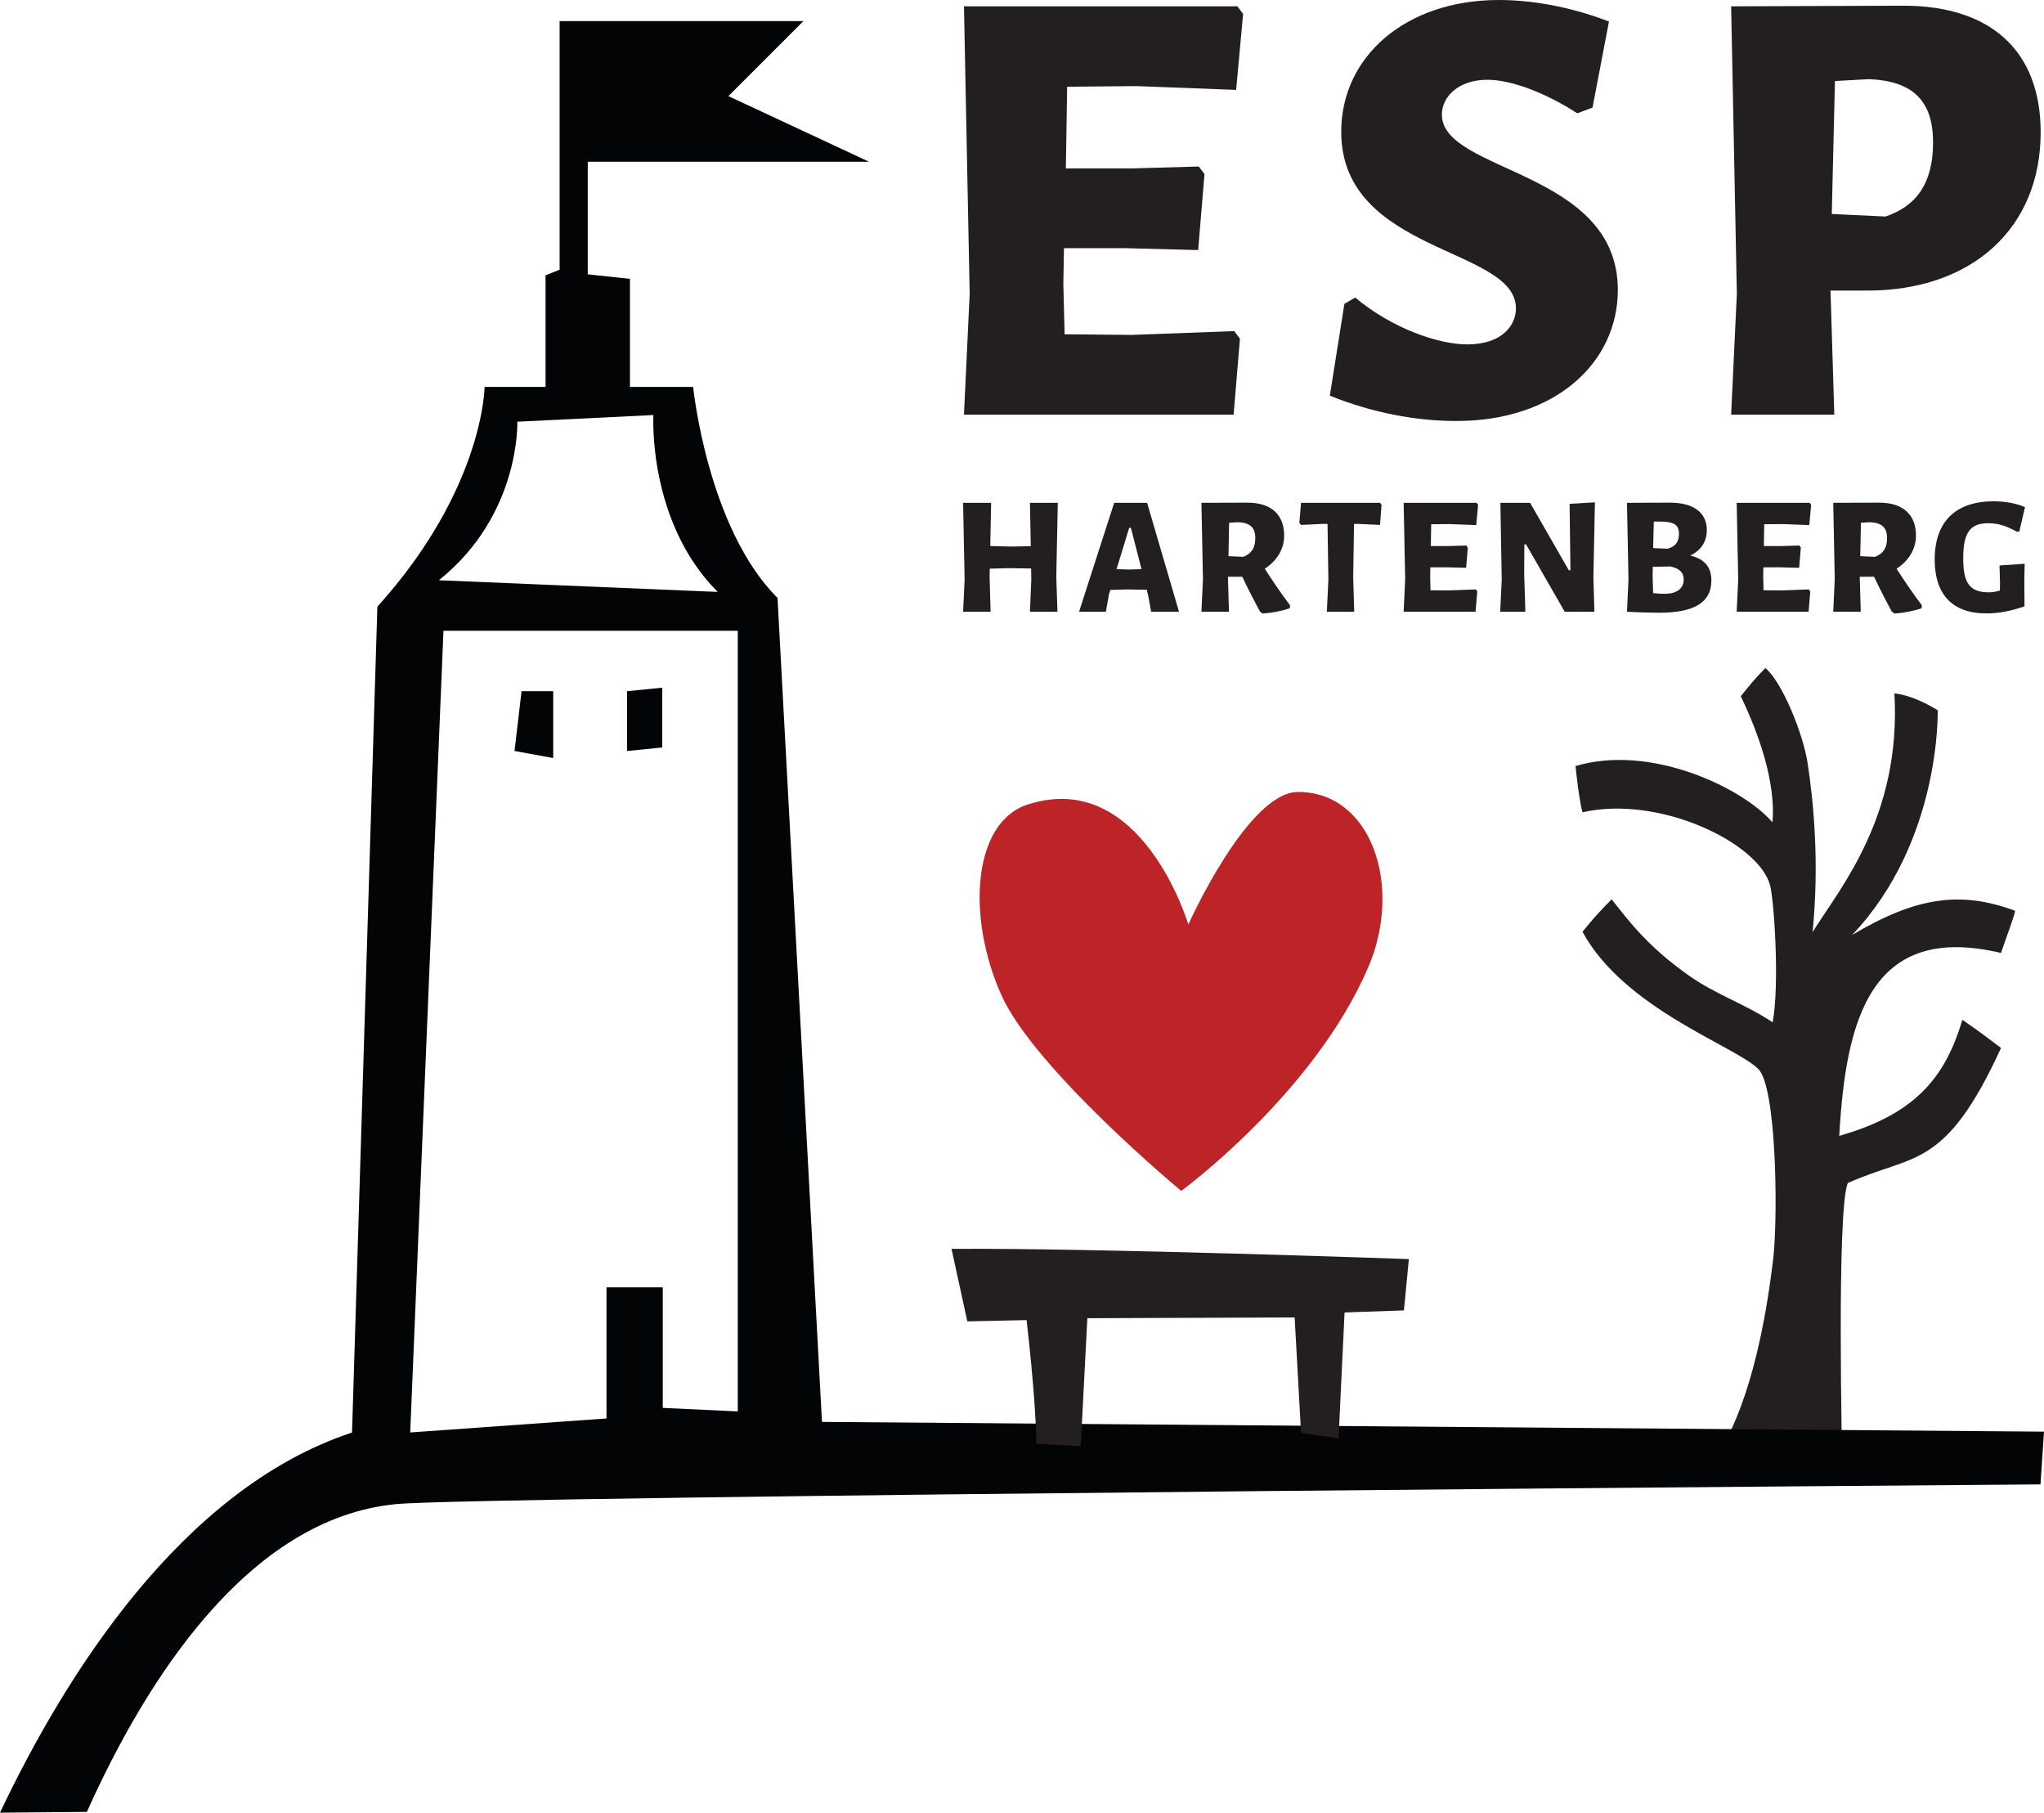 <?xml version="1.0" encoding="UTF-8" standalone="no"?><!DOCTYPE svg PUBLIC "-//W3C//DTD SVG 1.1//EN" "http://www.w3.org/Graphics/SVG/1.1/DTD/svg11.dtd"><svg width="100%" height="100%" viewBox="0 0 300 266" version="1.1" xmlns="http://www.w3.org/2000/svg" xmlns:xlink="http://www.w3.org/1999/xlink" xml:space="preserve" xmlns:serif="http://www.serif.com/" style="fill-rule:evenodd;clip-rule:evenodd;stroke-linejoin:round;stroke-miterlimit:1.414;"><g><path d="M174.413,135.661c0,0 -6.808,-23.021 -23.589,-17.604c-8.077,2.608 -8.995,16.51 -3.84,27.983c4.876,10.856 26.383,28.716 26.383,28.716c0,0 19.454,-14.22 27.45,-32.811c5.113,-11.881 0.52,-25.734 -10.3,-25.734c-7.392,0 -16.104,19.45 -16.104,19.45" style="fill:#bd2428;fill-rule:nonzero;"/><path d="M76.549,101.426l-1.032,8.775l5.678,1.032l0,-9.807l-4.646,0Z" style="fill:#030405;fill-rule:nonzero;"/><path d="M92.033,101.426l0,8.775l5.162,-0.516l0,-8.775l-5.162,0.516Z" style="fill:#030405;fill-rule:nonzero;"/><path d="M181.988,49.702l-0.93,11.148l-39.575,0l0.837,-17.745l-0.837,-42.176l40.133,0l0.836,1.115l-1.022,11.148l-14.585,-0.557l-10.219,0.093l-0.186,11.983l9.755,0l9.754,-0.278l0.836,1.115l-0.928,11.148l-10.684,-0.279l-9.012,0l-0.093,5.202l0.186,7.432l9.848,0.093l15.049,-0.557l0.837,1.115Z" style="fill:#231f20;fill-rule:nonzero;"/><path d="M236.15,3.159l-2.416,12.634l-2.229,0.836c-4.738,-3.065 -9.755,-4.923 -13.192,-4.923c-4.273,0 -6.689,2.507 -6.689,5.109c0,8.547 25.827,8.082 25.827,25.733c0,10.684 -9.198,19.231 -23.69,19.231c-5.946,0 -12.356,-1.208 -18.58,-3.716l2.136,-13.471l1.58,-0.929c5.574,4.645 12.356,6.875 16.443,6.875c5.017,0 7.154,-2.694 7.154,-5.295c0,-9.011 -25.641,-7.989 -25.641,-25.92c0,-10.962 9.383,-19.323 23.133,-19.323c4.459,0 10.125,0.836 16.164,3.159" style="fill:#231f20;fill-rule:nonzero;"/><path d="M276.749,31.772c4.645,-1.579 6.968,-5.017 6.968,-10.869c0,-6.224 -3.066,-9.011 -9.383,-9.29l-5.017,0.279l-0.464,19.508l7.896,0.372Zm2.601,-30.936c12.914,0 20.16,6.689 20.16,18.581c0,14.027 -10.033,23.225 -25.455,23.225l-5.389,0l0.558,18.208l-15.143,0l0.837,-17.745l-0.837,-42.176l25.269,-0.093Z" style="fill:#231f20;fill-rule:nonzero;"/><path d="M155.206,89.764l-4.039,0l0.198,-4.732l-0.024,-1.612l-3.221,-0.048l-2.85,0.074l-0.025,1.188l0.149,5.13l-4.038,0l0.223,-4.732l-0.223,-11.249l4.112,0l-0.124,6.342l3.023,0.075l2.924,-0.05l-0.124,-6.367l4.088,0l-0.223,10.851l0.174,5.13Z" style="fill:#231f20;fill-rule:nonzero;"/><path d="M165.982,77.45l-0.248,0l-1.858,6.07l1.833,0.049l1.834,-0.049l-1.561,-6.07Zm2.973,12.314l-0.421,-2.305l-0.223,-0.916l-2.874,-0.049l-2.478,0.073l-0.198,0.644l-0.446,2.553l-3.94,0l5.154,-15.982l4.831,0l4.683,15.982l-4.088,0Z" style="fill:#231f20;fill-rule:nonzero;"/><path d="M182.457,81.711c1.214,-0.446 1.784,-1.313 1.784,-2.75c0,-1.561 -0.793,-2.255 -2.503,-2.329l-1.337,0.074l-0.1,4.906l2.156,0.099Zm6.887,7.111l-0.048,0.445c-1.29,0.422 -2.628,0.67 -3.99,0.768l-0.397,-0.321c-0.891,-1.66 -1.759,-3.344 -2.576,-5.08l-2.107,0l0.149,5.13l-4.039,0l0.223,-4.732l-0.223,-11.25l6.74,-0.024c3.444,0 5.402,1.709 5.402,4.831c0,1.982 -1.066,3.717 -2.85,4.857c1.164,1.809 2.378,3.617 3.716,5.376" style="fill:#231f20;fill-rule:nonzero;"/><path d="M202.549,77.029l-3.121,-0.15l-0.694,0l-0.124,7.755l0.149,5.13l-4.015,0l0.223,-4.732l-0.124,-8.153l-0.743,0l-3.146,0.15l-0.248,-0.298l0.248,-2.949l11.595,0l0.223,0.298l-0.223,2.949Z" style="fill:#231f20;fill-rule:nonzero;"/><path d="M216.819,86.791l-0.248,2.973l-10.555,0l0.223,-4.732l-0.223,-11.25l10.704,0l0.223,0.298l-0.273,2.972l-3.889,-0.147l-2.726,0.024l-0.05,3.196l2.601,0l2.603,-0.074l0.223,0.297l-0.248,2.974l-2.849,-0.075l-2.403,0l-0.026,1.387l0.051,1.983l2.626,0.024l4.013,-0.148l0.223,0.298Z" style="fill:#231f20;fill-rule:nonzero;"/><path d="M234.012,89.764l-4.36,0l-5.674,-9.887l-0.248,0l-0.025,4.263l0.173,5.624l-3.691,0l0.223,-4.709l-0.198,-11.272l4.36,0l5.675,9.886l0.247,0l-0.124,-9.737l3.717,-0.224l-0.223,11.002l0.148,5.054Z" style="fill:#231f20;fill-rule:nonzero;"/><path d="M243.525,76.533l-0.793,0l-0.099,3.89l2.131,0.098c1.115,-0.321 1.66,-0.965 1.66,-2.18c0,-1.338 -0.719,-1.808 -2.899,-1.808m3.592,8.498c0,-1.04 -0.619,-1.61 -1.932,-1.907l-2.601,0.049l-0.025,1.462l0.074,2.403c0.644,0.05 1.264,0.099 1.66,0.099c1.759,0 2.824,-0.718 2.824,-2.106m4.064,0.174c0,3.245 -2.626,4.707 -7.631,4.707c-0.991,0 -3.221,-0.05 -4.733,-0.149l-0.024,0l0.222,-4.732l-0.222,-11.248l6.293,-0.025c3.369,0 5.426,1.387 5.426,4.039c0,1.684 -0.868,2.998 -2.427,3.715c2.154,0.546 3.096,1.735 3.096,3.693" style="fill:#231f20;fill-rule:nonzero;"/><path d="M265.698,86.791l-0.248,2.973l-10.555,0l0.223,-4.732l-0.223,-11.25l10.704,0l0.223,0.298l-0.273,2.972l-3.889,-0.147l-2.726,0.024l-0.05,3.196l2.602,0l2.602,-0.074l0.223,0.297l-0.248,2.974l-2.849,-0.075l-2.403,0l-0.026,1.387l0.051,1.983l2.626,0.024l4.013,-0.148l0.223,0.298Z" style="fill:#231f20;fill-rule:nonzero;"/><path d="M275.187,81.711c1.214,-0.446 1.783,-1.313 1.783,-2.75c0,-1.561 -0.792,-2.255 -2.502,-2.329l-1.338,0.074l-0.099,4.906l2.156,0.099Zm6.887,7.111l-0.049,0.445c-1.289,0.422 -2.627,0.67 -3.989,0.768l-0.397,-0.321c-0.892,-1.66 -1.759,-3.344 -2.576,-5.08l-2.107,0l0.149,5.13l-4.039,0l0.223,-4.732l-0.223,-11.25l6.74,-0.024c3.444,0 5.402,1.709 5.402,4.831c0,1.982 -1.066,3.717 -2.85,4.857c1.164,1.809 2.378,3.617 3.716,5.376" style="fill:#231f20;fill-rule:nonzero;"/><path d="M297.212,74.427l-0.843,3.592l-0.347,0c-1.56,-0.842 -2.701,-1.239 -4.188,-1.239c-2.601,0 -3.691,1.265 -3.691,5.13c0,3.765 1.016,5.005 3.766,5.005c0.545,0 0.966,-0.075 1.611,-0.249l0.024,-1.115l-0.074,-2.576l3.691,-0.248l-0.049,2.156l0.025,4.088c-2.032,0.718 -3.865,1.041 -5.575,1.041c-5.128,0 -7.606,-2.9 -7.606,-7.905c0,-5.574 3.096,-8.547 8.623,-8.547c1.684,0 3.294,0.272 4.633,0.867" style="fill:#231f20;fill-rule:nonzero;"/><path d="M259.11,98.031c2.5,2.09 5.55,9.706 6.193,13.936c0.853,5.623 1.76,14.495 0.728,24.818c3.896,-6.311 13.055,-16.879 12.014,-35.042c3.098,0.345 6.355,2.482 6.355,2.482c0,0 0.527,19.196 -12.549,32.96c9.292,-5.506 15.828,-6.538 23.904,-3.54c0,0.516 -1.538,4.572 -2.064,6.193c-19.174,-4.546 -22.787,9.82 -23.742,26.839c10.838,-3.097 15.484,-8.258 18.064,-17.032c2.452,1.667 4.344,3.13 5.678,4.129c-8.258,18.064 -12.904,15.484 -22.486,19.829c-1.677,3.926 -0.817,41.088 -0.817,41.088c0,0 -16.888,0.161 -18.821,-0.228c2.553,-4.086 6.608,-11.811 8.746,-30.236c0.652,-7.07 0.345,-24.776 -2.235,-27.356c-3.392,-3.392 -19.614,-8.775 -25.807,-20.13c0,0 1.548,-2.064 4.28,-4.779c2.73,3.511 5.46,7.022 11.234,11.126c4.023,2.86 8.359,4.227 12.385,6.931c1.026,-5.366 0.249,-17.616 -0.362,-20.06c-1.549,-6.193 -16.182,-13.347 -27.537,-10.766c-0.477,-1.501 -1.053,-6.769 -1.022,-6.782c10.915,-3.279 24.43,3.097 28.903,8.258c0.494,-6.041 -2.064,-13.076 -4.655,-18.509c1.373,-1.685 2.064,-2.58 3.613,-4.129" style="fill:#231f20;"/><path d="M65.088,92.557l43.196,0l0,114.554l-11.008,-0.516l0,-17.694l-8.258,0l0,19.243l-28.81,2.056l4.88,-117.643Zm10.838,-30.674l19.973,-0.981c0,0 -0.882,15.635 9.441,25.957l-40.925,-1.713c12.028,-9.633 11.511,-23.263 11.511,-23.263m-17.726,158.825c12.597,-1.186 241.282,-2.886 241.282,-2.886l0.518,-7.741l-179.358,-1.43l-6.524,-120.91c-10.32,-10.323 -12.385,-30.968 -12.385,-30.968l-9.274,0l0,-15.853l-6.193,-0.664l0,-16.516l41.288,0l-20.645,-9.635l11.012,-11.01l-35.784,0l0,36.474l-2.065,0.835l0,16.369l-8.948,0c0,0 -0.103,14.942 -15.736,32.252l-3.72,121.183c-25.1,8.293 -42.236,35.899 -51.668,55.785c4.245,-0.029 8.495,-0.072 12.752,-0.114c8.488,-18.932 23.509,-43.105 45.448,-45.171" style="fill:#030405;fill-rule:nonzero;"/><path d="M206.781,184.76l-0.726,7.528l-8.711,0.303l-0.882,18.466l-5.507,-0.798l-0.938,-16.935l-30.427,0.11l-0.969,18.785l-6.513,-0.368c-0.078,-6.802 -1.44,-18.139 -1.44,-18.139l-8.692,0.187l-2.321,-10.642c21.314,-0.144 67.126,1.503 67.126,1.503" style="fill:#231f20;"/></g></svg>